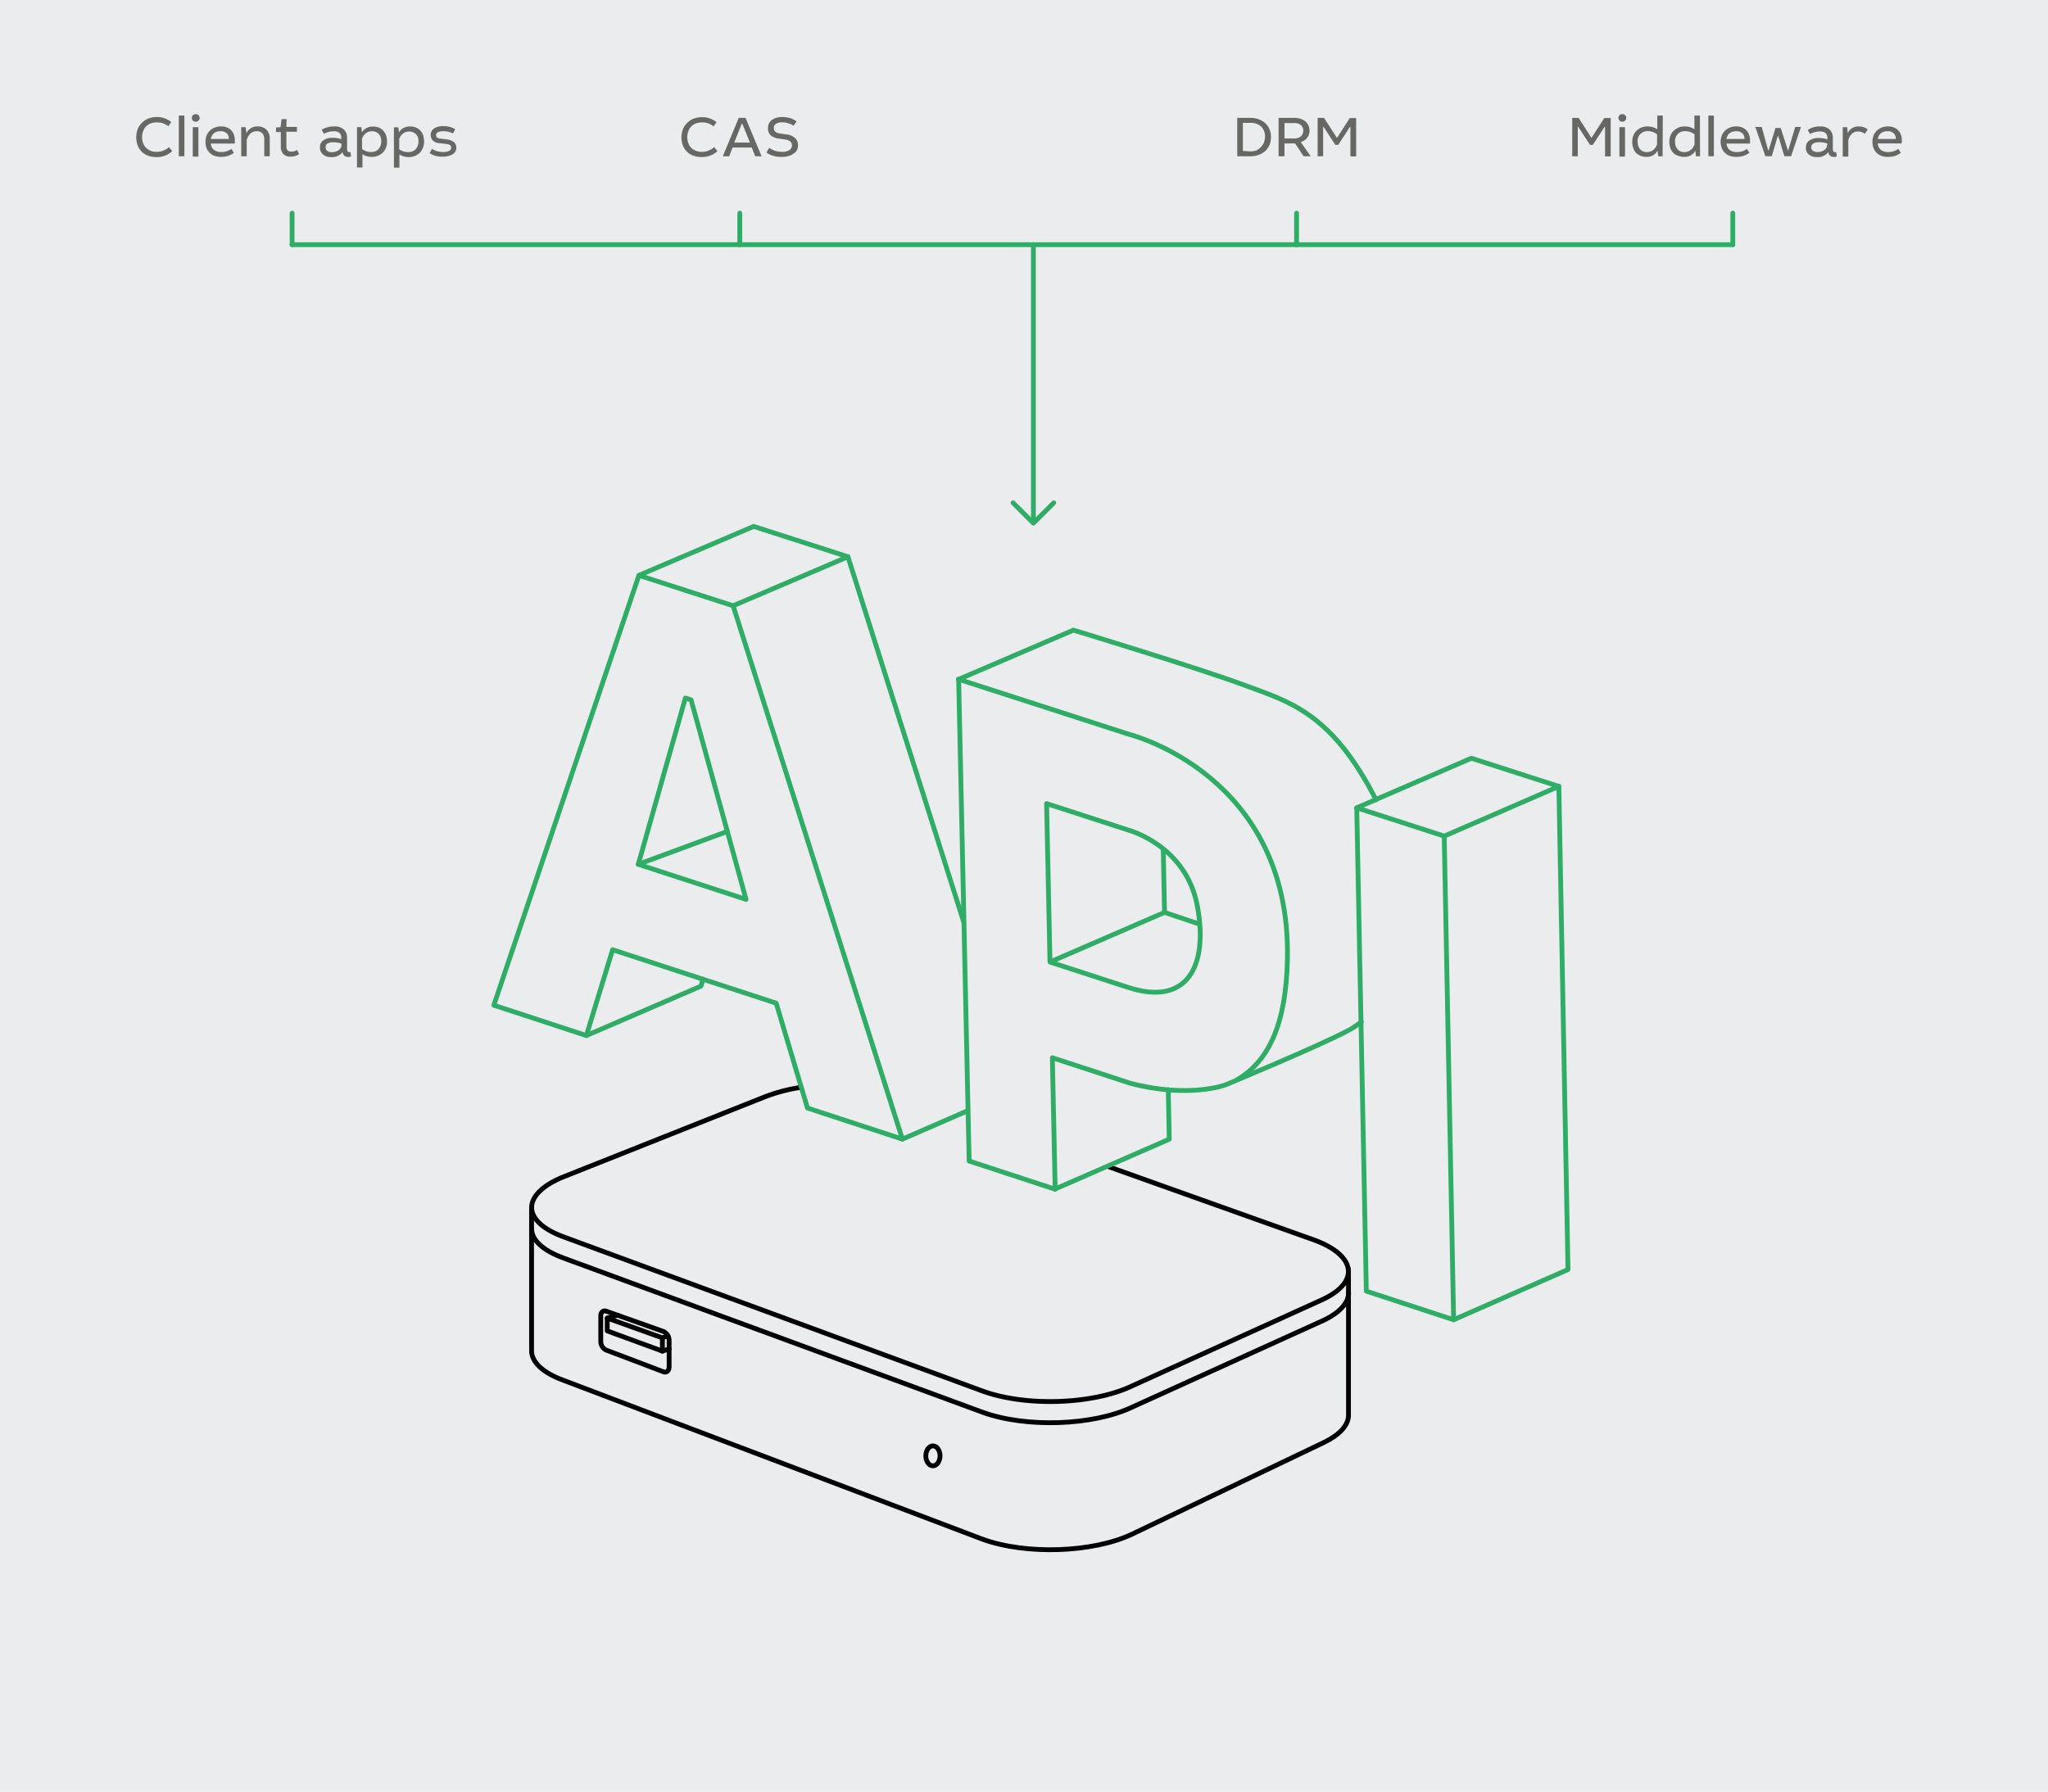 <svg xmlns="http://www.w3.org/2000/svg" viewBox="0 0 320 280"><defs><style>.cls-1{fill:#ebecee;}.cls-2,.cls-3,.cls-4{fill:none;stroke-width:0.75px;}.cls-2,.cls-4{stroke:#2fac66;}.cls-2,.cls-3{stroke-linecap:round;stroke-linejoin:round;}.cls-3{stroke:#000;}.cls-4{stroke-miterlimit:10;}.cls-5{fill:#676766;}</style></defs><g id="Design"><rect class="cls-1" width="320" height="280"/><line class="cls-2" x1="45.64" y1="38.24" x2="270.75" y2="38.24"/><line class="cls-2" x1="161.47" y1="38.24" x2="161.47" y2="81.6"/><polyline class="cls-2" points="164.65 78.58 161.47 81.76 158.29 78.58"/><line class="cls-2" x1="45.64" y1="33.31" x2="45.64" y2="38.24"/><line class="cls-2" x1="115.59" y1="33.31" x2="115.59" y2="38.24"/><line class="cls-2" x1="202.59" y1="33.31" x2="202.59" y2="38.24"/><line class="cls-2" x1="270.75" y1="33.31" x2="270.75" y2="38.24"/><path class="cls-3" d="M125.2,169.93a26.67,26.67,0,0,0-6,1.61L87.85,184c-6.43,2.71-6.38,6.88.2,9.3l65.39,24.07c6.8,2.51,17.35,2.15,23.47-.78l29.89-13.56c5.77-2.77,5-6.91-1.55-9.27L173,182.26"/><path class="cls-3" d="M83.07,192.07c0,1.69,1.69,3.34,5,4.55l65.39,24.07c6.8,2.5,17.35,2.14,23.47-.79l29.89-13.56c2.61-1.25,3.89-2.78,3.9-4.3"/><path class="cls-3" d="M210.7,198.33v22.94s0,0,0,.08v0h0c-.11,1.46-1.39,2.91-3.89,4.11l-29.89,14.29c-6.12,2.93-16.67,3.29-23.47.78l-65.39-24.8c-3.23-1.18-4.88-2.79-5-4.45h0V188.62"/><path class="cls-3" d="M94.72,211l8.94,3.39c.49.18.89-.16.89-.76v-4.13a1.56,1.56,0,0,0-.89-1.41l-8.94-3.17c-.47-.17-.85.16-.85.73v4A1.51,1.51,0,0,0,94.72,211Z"/><polygon class="cls-3" points="94.88 208 103.5 211.16 103.5 209.09 94.88 206 94.88 208"/><line class="cls-3" x1="103.5" y1="209.09" x2="104.37" y2="208.76"/><line class="cls-3" x1="103.5" y1="211.16" x2="104.55" y2="210.82"/><line class="cls-3" x1="94.88" y1="206" x2="96.54" y2="205.54"/><ellipse class="cls-3" cx="145.77" cy="227.53" rx="1.11" ry="1.56"/><polygon class="cls-1" points="227.13 206.26 213.49 201.79 211.99 131.36 225.66 135.08 243.57 126.79 245 198.41 227.13 206.26"/><polygon class="cls-1" points="164.82 185.84 151.38 181.43 151.21 173.59 141 178.03 126.17 173.17 123.82 165.3 182.6 173.1 182.7 178.04 164.82 185.84"/><polygon class="cls-2" points="126.17 173.17 141 178.03 114.55 94.67 99.83 89.92 77.16 157.1 91.62 161.84 95.72 148.43 121.28 156.78 126.17 173.17"/><polyline class="cls-2" points="150.56 144.03 132.49 87.01 117.76 82.27 99.83 89.92"/><line class="cls-2" x1="141" y1="178.03" x2="151.21" y2="173.59"/><line class="cls-2" x1="114.55" y1="94.67" x2="132.49" y2="87.01"/><polyline class="cls-2" points="91.62 161.84 109.52 154.12 109.85 153.04"/><polygon class="cls-2" points="99.73 135.08 107.09 109.09 107.98 109.38 116.57 140.56 99.73 135.08"/><path class="cls-2" d="M215,125c-7-13.78-13.79-15.38-20.5-17.9s-26.78-8.62-26.78-8.62l-17.93,7.69,1.64,75.28,13.44,4.41-.44-20.55,12.22,4c9.27,2.4,14.88.22,14.88.22s14.8-6.14,19.21-8.52c.39-.21.78-.46,1.15-.71s.55-.41.82-.62"/><polyline class="cls-2" points="164.82 185.84 182.7 178.04 182.54 170.31"/><path class="cls-2" d="M164.06,150.35l-.53-24.76,12.77,4.14s9,2.36,10.78,11.83-1.61,15.76-10.8,12.76Z"/><path class="cls-2" d="M149.74,106.15l26.79,8.65s25.19,6.29,24.63,35.08c-.2,10.17-2.92,15.93-7.8,18.83"/><polygon class="cls-2" points="213.49 201.79 211.99 126.25 229.9 118.5 243.57 122.9 245 198.41 227.13 206.26 213.49 201.79"/><line class="cls-2" x1="225.66" y1="130.67" x2="227.13" y2="206.26"/><polyline class="cls-2" points="211.99 126.25 225.66 130.67 243.57 122.9"/><polyline class="cls-4" points="181.75 132.52 181.96 142.59 187.47 144.45"/><line class="cls-4" x1="181.96" y1="142.59" x2="164.06" y2="150.35"/><line class="cls-2" x1="99.73" y1="135.08" x2="113.65" y2="129.94"/></g><g id="EN"><path class="cls-5" d="M248.67,21.55l2-3.11h1v6h-.88V19.83h-.08l-1.83,2.81h-.45l-1.82-2.81h-.08v4.59h-.87v-6h1Z"/><path class="cls-5" d="M253.91,18a.51.51,0,0,1,.19.43.53.53,0,0,1-.19.43.58.58,0,0,1-.42.16.6.6,0,0,1-.43-.16.58.58,0,0,1-.17-.43.56.56,0,0,1,.17-.43.6.6,0,0,1,.43-.16A.58.58,0,0,1,253.91,18Zm0,6.47h-.88V19.87h.88Z"/><path class="cls-5" d="M259.78,24.42h-.68l-.1-.87a1.82,1.82,0,0,1-.71.72,2.09,2.09,0,0,1-1,.25,2.45,2.45,0,0,1-.93-.16,2.07,2.07,0,0,1-.72-.46,1.94,1.94,0,0,1-.44-.75,2.8,2.8,0,0,1-.16-1,2.73,2.73,0,0,1,.18-1,2.44,2.44,0,0,1,.51-.74,2.36,2.36,0,0,1,.77-.49,2.85,2.85,0,0,1,.94-.16,3,3,0,0,1,.82.11,2.47,2.47,0,0,1,.69.34V18.06h.86ZM257.5,20.5a1.51,1.51,0,0,0-1.62,1.65,2.19,2.19,0,0,0,.11.7,1.66,1.66,0,0,0,.3.5,1.42,1.42,0,0,0,.45.32,1.47,1.47,0,0,0,.56.1,1.52,1.52,0,0,0,1-.32,1.85,1.85,0,0,0,.62-.91V21A2.28,2.28,0,0,0,257.5,20.5Z"/><path class="cls-5" d="M265.63,24.42H265l-.1-.87a1.82,1.82,0,0,1-.71.72,2.07,2.07,0,0,1-1,.25,2.45,2.45,0,0,1-.93-.16A1.84,1.84,0,0,1,261,23.15a2.8,2.8,0,0,1-.16-1,2.73,2.73,0,0,1,.18-1,2.44,2.44,0,0,1,.51-.74,2.47,2.47,0,0,1,.77-.49,2.85,2.85,0,0,1,.94-.16,2.91,2.91,0,0,1,.82.11,2.47,2.47,0,0,1,.69.34V18.06h.86Zm-2.28-3.92a1.51,1.51,0,0,0-1.62,1.65,2.19,2.19,0,0,0,.11.7,1.9,1.9,0,0,0,.3.5,1.55,1.55,0,0,0,.45.32,1.47,1.47,0,0,0,.56.1,1.52,1.52,0,0,0,1-.32,1.79,1.79,0,0,0,.62-.91V21A2.28,2.28,0,0,0,263.35,20.5Z"/><path class="cls-5" d="M267.79,24.42h-.86V18.06h.86Z"/><path class="cls-5" d="M270.24,23.42a1.67,1.67,0,0,0,1.11.34,2.46,2.46,0,0,0,1.6-.49l.4.61a3.35,3.35,0,0,1-1,.5,4.07,4.07,0,0,1-1.07.14,3,3,0,0,1-1-.16,2.1,2.1,0,0,1-.77-.48,2.13,2.13,0,0,1-.49-.74,2.78,2.78,0,0,1-.17-1,2.44,2.44,0,0,1,.18-.95,2.1,2.1,0,0,1,.5-.76,2.28,2.28,0,0,1,.77-.5,3,3,0,0,1,1-.18,2.46,2.46,0,0,1,.88.16,1.83,1.83,0,0,1,.67.43,1.93,1.93,0,0,1,.43.67,2.2,2.2,0,0,1,.16.86,2.83,2.83,0,0,1,0,.29,2.51,2.51,0,0,1,0,.27h-3.66A1.39,1.39,0,0,0,270.24,23.42Zm2-2.58a1.31,1.31,0,0,0-1-.33,1.6,1.6,0,0,0-1,.32,1.45,1.45,0,0,0-.48.89h2.82A1.29,1.29,0,0,0,272.27,20.84Z"/><path class="cls-5" d="M276.27,23.49h.08L277.42,20h.82l1.1,3.46h.08l1.08-3.62h.9l-1.54,4.57h-1.05l-.95-3.14h-.09l-.93,3.14h-1l-1.57-4.57h1Z"/><path class="cls-5" d="M283.34,19.89a3.44,3.44,0,0,1,1-.13,2.12,2.12,0,0,1,1.55.49,1.78,1.78,0,0,1,.49,1.34v1.67a.67.67,0,0,0,.1.41.33.33,0,0,0,.26.11.57.57,0,0,0,.18,0l.08.66a1,1,0,0,1-.45.09,1,1,0,0,1-.57-.17.9.9,0,0,1-.3-.6,2,2,0,0,1-1.76.79,1.87,1.87,0,0,1-1.28-.39,1.34,1.34,0,0,1-.47-1.12,1.24,1.24,0,0,1,.55-1.08,2.48,2.48,0,0,1,1.48-.39,3.24,3.24,0,0,1,.71.06,4.65,4.65,0,0,1,.62.16v-.25a1,1,0,0,0-.28-.74,1.31,1.31,0,0,0-.89-.25,3.24,3.24,0,0,0-1.55.39l-.34-.62A3,3,0,0,1,283.34,19.89Zm.87,2.35a1.56,1.56,0,0,0-.92.21A.72.72,0,0,0,283,23a.66.66,0,0,0,.27.57,1.25,1.25,0,0,0,.76.19,1.69,1.69,0,0,0,.56-.08,1.43,1.43,0,0,0,.46-.24,1,1,0,0,0,.32-.36.94.94,0,0,0,.12-.47v-.19A3.74,3.74,0,0,0,284.21,22.24Z"/><path class="cls-5" d="M288.71,20.82a1.69,1.69,0,0,1,.67-.79,2,2,0,0,1,1.06-.27,2.47,2.47,0,0,1,.79.13,1.76,1.76,0,0,1,.61.36l-.48.66a1.65,1.65,0,0,0-.47-.27,1.91,1.91,0,0,0-.61-.09,1.27,1.27,0,0,0-.91.35,2.06,2.06,0,0,0-.57,1v2.57h-.87V19.87h.7Z"/><path class="cls-5" d="M293.89,23.42a1.69,1.69,0,0,0,1.11.34,3.21,3.21,0,0,0,.86-.11,3.11,3.11,0,0,0,.75-.38l.39.61a3.3,3.3,0,0,1-.94.5,4.07,4.07,0,0,1-1.07.14,3,3,0,0,1-1-.16,2,2,0,0,1-.76-.48,1.88,1.88,0,0,1-.49-.74,2.57,2.57,0,0,1-.17-1,2.63,2.63,0,0,1,.17-.95,2.24,2.24,0,0,1,.5-.76,2.43,2.43,0,0,1,.78-.5,2.93,2.93,0,0,1,1-.18,2.41,2.41,0,0,1,.87.16,1.87,1.87,0,0,1,.68.43A1.91,1.91,0,0,1,297,21a2.2,2.2,0,0,1,.16.86,2.81,2.81,0,0,1,0,.29,2.56,2.56,0,0,1-.05.27H293.4A1.39,1.39,0,0,0,293.89,23.42Zm2-2.58a1.28,1.28,0,0,0-1-.33,1.55,1.55,0,0,0-1,.32,1.45,1.45,0,0,0-.48.89h2.81A1.24,1.24,0,0,0,295.92,20.84Z"/><path class="cls-5" d="M109.73,19.13a2.87,2.87,0,0,0-1,.16,1.84,1.84,0,0,0-.71.47,1.82,1.82,0,0,0-.46.72,2.77,2.77,0,0,0,0,1.91,1.92,1.92,0,0,0,.47.73,2.1,2.1,0,0,0,.72.45,2.36,2.36,0,0,0,.9.16,2.85,2.85,0,0,0,1.06-.19,2.89,2.89,0,0,0,.88-.55l.51.63a3.47,3.47,0,0,1-2.5.92,3.58,3.58,0,0,1-1.26-.21,2.72,2.72,0,0,1-1.64-1.59,3.71,3.71,0,0,1-.22-1.29,3.53,3.53,0,0,1,.22-1.23,2.91,2.91,0,0,1,.66-1,3,3,0,0,1,1-.67,3.73,3.73,0,0,1,1.38-.24,3.42,3.42,0,0,1,1.22.22,3.12,3.12,0,0,1,1,.58l-.48.64A2.72,2.72,0,0,0,109.73,19.13Z"/><path class="cls-5" d="M119,24.42h-1l-.54-1.36h-3l-.52,1.36h-1l2.49-6h1.06Zm-1.83-2.14L116,19.36h-.11l-1.16,2.92Z"/><path class="cls-5" d="M123.17,19.27a2.69,2.69,0,0,0-.94-.15,1.75,1.75,0,0,0-1,.24.74.74,0,0,0-.32.64.73.73,0,0,0,.25.6,1.47,1.47,0,0,0,.78.27l.89.13a2.5,2.5,0,0,1,1.39.56,1.47,1.47,0,0,1,.47,1.15,1.67,1.67,0,0,1-.16.74A1.5,1.5,0,0,1,124,24a2.24,2.24,0,0,1-.79.38,3.63,3.63,0,0,1-1.1.14,4.53,4.53,0,0,1-1.26-.16,3.06,3.06,0,0,1-1.09-.53l.43-.73a3.46,3.46,0,0,0,1,.49,3.73,3.73,0,0,0,1,.14,1.93,1.93,0,0,0,1.16-.28.83.83,0,0,0,.39-.73.79.79,0,0,0-.25-.6,1.53,1.53,0,0,0-.86-.32l-.94-.14a2.32,2.32,0,0,1-1.28-.52A1.42,1.42,0,0,1,120,20a1.78,1.78,0,0,1,.16-.74,1.59,1.59,0,0,1,.47-.53,2.22,2.22,0,0,1,.71-.33,3.66,3.66,0,0,1,.91-.11,4.53,4.53,0,0,1,1.21.17,3.05,3.05,0,0,1,1,.53l-.47.66A2.53,2.53,0,0,0,123.17,19.27Z"/><path class="cls-5" d="M196.73,18.66a3,3,0,0,1,1,.62,2.62,2.62,0,0,1,.64.95,3.09,3.09,0,0,1,.22,1.2,3.33,3.33,0,0,1-.22,1.2,3.15,3.15,0,0,1-.65.95,3.1,3.1,0,0,1-1,.61,3.43,3.43,0,0,1-1.31.23h-2.09v-6h2.12A3.93,3.93,0,0,1,196.73,18.66Zm-1.35,5a2.77,2.77,0,0,0,.92-.15A2.26,2.26,0,0,0,197,23a1.84,1.84,0,0,0,.47-.69,2.13,2.13,0,0,0,.18-.92,2.09,2.09,0,0,0-.61-1.63,2.43,2.43,0,0,0-1.69-.56H194.2v4.38Z"/><path class="cls-5" d="M203.25,18.59A2.07,2.07,0,0,1,204,19a1.74,1.74,0,0,1,.45.62,1.91,1.91,0,0,1,.16.8,1.72,1.72,0,0,1-.37,1.12,2.11,2.11,0,0,1-1,.67l1.56,2.21h-1.11l-1.33-2H200.7v2h-.92v-6h2.57A2.58,2.58,0,0,1,203.25,18.59Zm-1,3.05a1.58,1.58,0,0,0,1-.32,1.13,1.13,0,0,0,.38-.9,1.07,1.07,0,0,0-.38-.89,1.54,1.54,0,0,0-1-.3H200.7v2.41Z"/><path class="cls-5" d="M208.9,21.56l2-3.11h1v6H211V19.84h-.08l-1.82,2.8h-.46l-1.82-2.8h-.08v4.58h-.86v-6h1Z"/><path class="cls-5" d="M24.49,19.13a2.63,2.63,0,0,0-.95.16,2.12,2.12,0,0,0-.71.46,2.06,2.06,0,0,0-.46.73,2.77,2.77,0,0,0,0,1.91,1.81,1.81,0,0,0,.47.72,2.07,2.07,0,0,0,.72.46,2.36,2.36,0,0,0,.9.16,2.81,2.81,0,0,0,1.06-.19A2.89,2.89,0,0,0,26.4,23l.51.62a3.43,3.43,0,0,1-2.49.93,3.64,3.64,0,0,1-1.27-.21,3,3,0,0,1-1-.62,3.15,3.15,0,0,1-.64-1,3.71,3.71,0,0,1-.22-1.29,3.53,3.53,0,0,1,.22-1.23,2.87,2.87,0,0,1,.66-1,2.92,2.92,0,0,1,1-.67,3.68,3.68,0,0,1,1.37-.24,3.56,3.56,0,0,1,1.22.21,3.32,3.32,0,0,1,1,.58l-.47.64A2.8,2.8,0,0,0,24.49,19.13Z"/><path class="cls-5" d="M28.81,24.42h-.87V18.06h.87Z"/><path class="cls-5" d="M31,18a.51.51,0,0,1,.19.43.53.53,0,0,1-.19.43.58.58,0,0,1-.42.16.6.6,0,0,1-.43-.16.58.58,0,0,1-.17-.43.56.56,0,0,1,.17-.43.6.6,0,0,1,.43-.16A.58.58,0,0,1,31,18Zm0,6.47h-.88V19.87H31Z"/><path class="cls-5" d="M33.43,23.42a1.69,1.69,0,0,0,1.11.34,3.26,3.26,0,0,0,.86-.11,3.11,3.11,0,0,0,.75-.38l.39.61a3.22,3.22,0,0,1-.95.5,4,4,0,0,1-1.06.14,3,3,0,0,1-1-.16,2.1,2.1,0,0,1-.77-.48,2.13,2.13,0,0,1-.49-.74,2.78,2.78,0,0,1-.16-1,2.63,2.63,0,0,1,.17-.95,2.24,2.24,0,0,1,.5-.76,2.32,2.32,0,0,1,.78-.5,2.93,2.93,0,0,1,1-.18,2.41,2.41,0,0,1,.87.16,1.87,1.87,0,0,1,.68.43,1.91,1.91,0,0,1,.42.67,2.2,2.2,0,0,1,.16.86c0,.1,0,.19,0,.29a2.56,2.56,0,0,1,0,.27H32.94A1.39,1.39,0,0,0,33.43,23.42Zm2-2.58a1.28,1.28,0,0,0-1-.33,1.55,1.55,0,0,0-1,.32,1.51,1.51,0,0,0-.49.89h2.82A1.29,1.29,0,0,0,35.46,20.84Z"/><path class="cls-5" d="M38.51,20.82a1.84,1.84,0,0,1,.68-.78,1.87,1.87,0,0,1,1.05-.28,1.92,1.92,0,0,1,1.39.5,2,2,0,0,1,.52,1.47v2.69h-.86V21.83a1.48,1.48,0,0,0-.3-1,1.13,1.13,0,0,0-.85-.32,1.4,1.4,0,0,0-1,.36,2.21,2.21,0,0,0-.59,1v2.55h-.86V19.87h.69Z"/><path class="cls-5" d="M44,18.62l.79,0-.05,1.21H46.4v.76H44.75v2.26a.92.92,0,0,0,.19.65.83.83,0,0,0,.6.2,1.64,1.64,0,0,0,.46-.07,1.56,1.56,0,0,0,.41-.2l.32.65a2.09,2.09,0,0,1-.62.3,2.28,2.28,0,0,1-.7.1,1.5,1.5,0,0,1-1.13-.4,1.71,1.71,0,0,1-.4-1.25V20.63h-.75v-.71l.7-.05Z"/><path class="cls-5" d="M51.19,19.89a3.32,3.32,0,0,1,1-.13,2.12,2.12,0,0,1,1.55.49,1.78,1.78,0,0,1,.49,1.34v1.67a.75.75,0,0,0,.1.41.33.33,0,0,0,.26.11.57.57,0,0,0,.18,0l.08.66a1,1,0,0,1-.45.09,1,1,0,0,1-.57-.17.9.9,0,0,1-.29-.6,2.08,2.08,0,0,1-1.77.79,1.84,1.84,0,0,1-1.27-.39A1.34,1.34,0,0,1,50,23a1.23,1.23,0,0,1,.54-1.08A2.49,2.49,0,0,1,52,21.54a3.1,3.1,0,0,1,.7.06,4.28,4.28,0,0,1,.62.16v-.25a.93.93,0,0,0-.28-.74,1.31,1.31,0,0,0-.89-.25,3.2,3.2,0,0,0-1.54.39l-.35-.62A2.91,2.91,0,0,1,51.19,19.89Zm.86,2.35a1.56,1.56,0,0,0-.92.21.75.75,0,0,0-.26.57.68.68,0,0,0,.26.57,1.25,1.25,0,0,0,.76.19,1.65,1.65,0,0,0,.56-.08,1.6,1.6,0,0,0,.47-.24,1.1,1.1,0,0,0,.32-.36.93.93,0,0,0,.11-.47v-.19A3.74,3.74,0,0,0,52.05,22.24Z"/><path class="cls-5" d="M56.55,20.7A1.72,1.72,0,0,1,57.3,20a2.12,2.12,0,0,1,1-.22,2.56,2.56,0,0,1,.89.16,2.18,2.18,0,0,1,.68.47,2.15,2.15,0,0,1,.45.73,3.24,3.24,0,0,1,.15,1,2.32,2.32,0,0,1-.21,1.05A2.14,2.14,0,0,1,59,24.36a2.42,2.42,0,0,1-.89.16,2.68,2.68,0,0,1-.78-.1,1.91,1.91,0,0,1-.69-.33v2.08h-.86v-6.3h.69ZM58,23.76a1.69,1.69,0,0,0,.64-.11,1.31,1.31,0,0,0,.49-.34,1.63,1.63,0,0,0,.32-.53,2,2,0,0,0,.12-.72,2.44,2.44,0,0,0-.09-.62,1.33,1.33,0,0,0-.29-.49,1.22,1.22,0,0,0-.44-.32,1.38,1.38,0,0,0-.59-.12,1.56,1.56,0,0,0-1,.31,1.91,1.91,0,0,0-.59.82v1.63A2.17,2.17,0,0,0,58,23.76Z"/><path class="cls-5" d="M62.34,20.7a1.72,1.72,0,0,1,.75-.72,2.12,2.12,0,0,1,1-.22,2.46,2.46,0,0,1,.88.16,2.11,2.11,0,0,1,.69.47,2.15,2.15,0,0,1,.45.73,3.24,3.24,0,0,1,.15,1,2.32,2.32,0,0,1-.21,1.05,2.06,2.06,0,0,1-.52.76,2.21,2.21,0,0,1-.76.46,2.46,2.46,0,0,1-.89.16,2.75,2.75,0,0,1-.79-.1,2,2,0,0,1-.68-.33v2.08h-.86v-6.3h.69Zm1.48,3.06a1.69,1.69,0,0,0,.64-.11,1.31,1.31,0,0,0,.49-.34,1.63,1.63,0,0,0,.32-.53,2,2,0,0,0,.12-.72,2.44,2.44,0,0,0-.09-.62A1.48,1.48,0,0,0,65,21a1.32,1.32,0,0,0-.44-.32,1.38,1.38,0,0,0-.59-.12,1.52,1.52,0,0,0-1,.31,1.91,1.91,0,0,0-.59.82v1.63A2.17,2.17,0,0,0,63.82,23.76Z"/><path class="cls-5" d="M69.23,20.51a1.83,1.83,0,0,0-.82.16.53.53,0,0,0-.27.46.43.43,0,0,0,.15.36,1,1,0,0,0,.5.17l.92.11a2.47,2.47,0,0,1,1.16.4,1.08,1.08,0,0,1,.43.94,1.18,1.18,0,0,1-.57,1,2.86,2.86,0,0,1-1.59.37,4,4,0,0,1-1.07-.12,3,3,0,0,1-.94-.43l.37-.67a3.69,3.69,0,0,0,.81.38,3.15,3.15,0,0,0,.87.11,2,2,0,0,0,1-.17.51.51,0,0,0,.31-.48.52.52,0,0,0-.17-.42,1.13,1.13,0,0,0-.61-.18l-1.07-.13a1.55,1.55,0,0,1-1-.4,1.19,1.19,0,0,1-.34-.88,1.21,1.21,0,0,1,.5-1,2.41,2.41,0,0,1,1.47-.38,4,4,0,0,1,1,.12,2.87,2.87,0,0,1,.86.37l-.36.66A3,3,0,0,0,69.23,20.51Z"/></g></svg>